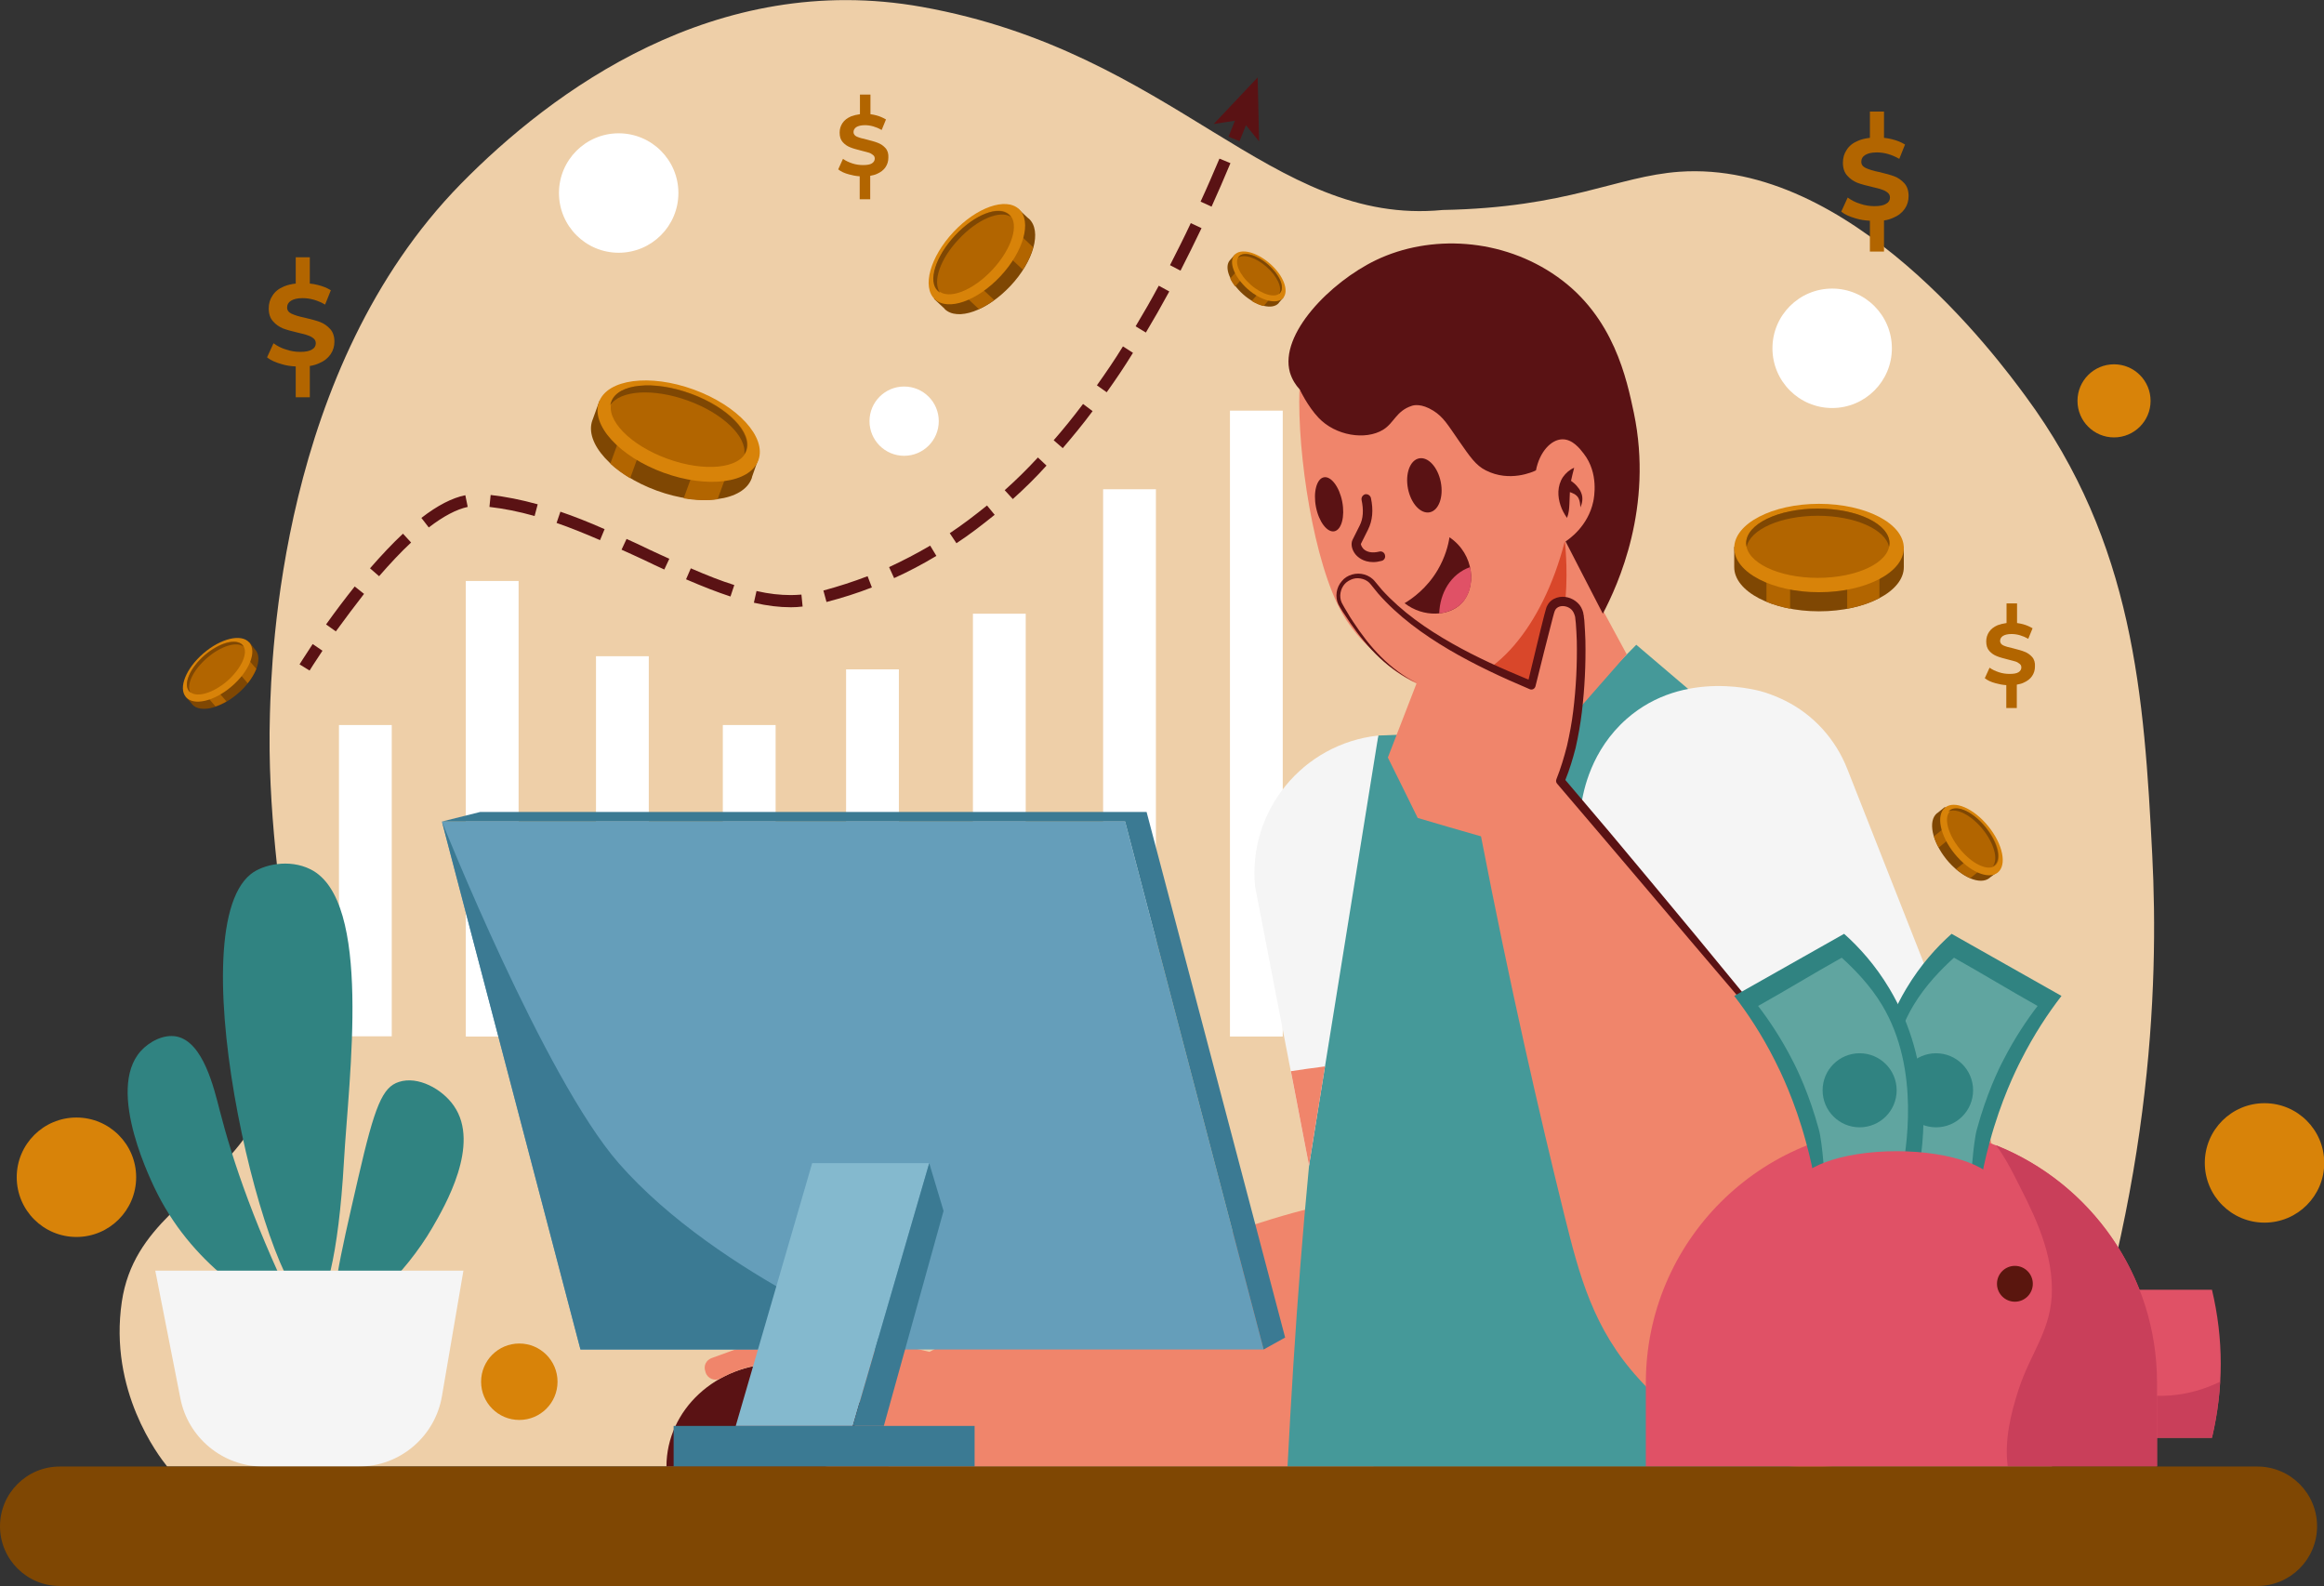 <?xml version="1.0" encoding="utf-8"?>
<!-- Generator: Adobe Illustrator 22.0.0, SVG Export Plug-In . SVG Version: 6.00 Build 0)  -->
<svg version="1.1" id="Finance_01" xmlns="http://www.w3.org/2000/svg" xmlns:xlink="http://www.w3.org/1999/xlink" x="0px" y="0px"
	 viewBox="0 0 972.9 663.9" enable-background="new 0 0 972.9 663.9" xml:space="preserve">
<rect x="0" y="0" width="972.9" height="663.9" fill="#333333" stroke="none"/>
<g>
	<g id="BG">
		<path id="shape" fill="#EECFA8" d="M901,357.9c-3.4-66.3-7.6-130.5-53-192c-11.7-15.9-73.1-99.1-145-94c-26.3,1.9-46.4,15-99,16
			c-72,7-112-66-218-85c-86.5-15.5-155,35.3-193,74c-75.8,77.3-79.3,198.1-80,222c-2.4,83.3,24.4,130.9-11,178
			c-19,25.4-46.2,35.8-51,68c-5.5,37.3,15.3,64.4,19,69c16.3,0,32.7,0,49,0c47,0,94,0,141,0h599C901,504.5,903.8,412.5,901,357.9z"
			/>
		<g id="chart">
			<rect x="141.9" y="303.5" fill="#FFFFFF" width="22.1" height="130.3"/>
			<rect x="195" y="243.2" fill="#FFFFFF" width="22.1" height="190.7"/>
			<rect x="249.5" y="274.7" fill="#FFFFFF" width="22.1" height="159.1"/>
			<rect x="302.6" y="303.5" fill="#FFFFFF" width="22.1" height="130.3"/>
			<rect x="354.2" y="280.2" fill="#FFFFFF" width="22.1" height="153.6"/>
			<rect x="407.3" y="256.9" fill="#FFFFFF" width="22.1" height="177"/>
			<rect x="461.8" y="204.8" fill="#FFFFFF" width="22.1" height="229.1"/>
			<rect x="514.9" y="171.9" fill="#FFFFFF" width="22.1" height="262"/>
		</g>
		<g id="coins">
			<g>
				<path fill="#7F4703" d="M797,228.9h-4c-0.6-0.6-1.3-1.3-2.1-1.9c-6.4-4.9-17.2-8.1-29.4-8.1c-12.3,0-23.2,3.3-29.6,8.3
					c-0.7,0.6-1.3,1.1-1.9,1.7h-4v8l0,0c0,0.2,0,0.3,0,0.5c0,10.2,15.9,18.5,35.5,18.5s35.5-8.3,35.5-18.5c0-0.2,0-0.3,0-0.5l0,0
					V228.9z"/>
				<path fill="#B26500" d="M739.5,222.9v29c2.9,1.2,6.3,2.2,9.9,2.9V220C745.7,220.7,742.4,221.7,739.5,222.9z"/>
				<path fill="#B26500" d="M786.8,224.4c-3.8-2-8.3-3.5-13.5-4.5v34.9c5.1-0.9,9.7-2.5,13.5-4.5V224.4z"/>
				<ellipse fill="#D88309" cx="761.5" cy="229.4" rx="35.5" ry="18.5"/>
				<ellipse fill="#B26500" cx="761" cy="227.4" rx="30" ry="14.5"/>
				<path fill="#7F4703" d="M761,215.9c15.5,0,28.3,5.7,29.8,13c0.1-0.5,0.2-1,0.2-1.5c0-8-13.4-14.5-30-14.5s-30,6.5-30,14.5
					c0,0.5,0.1,1,0.2,1.5C732.7,221.6,745.5,215.9,761,215.9z"/>
			</g>
			<g>
				<path fill="#7F4703" d="M537.3,124.5l-1.1-1c0-0.3-0.1-0.7-0.1-1.1c-0.6-3-2.9-6.7-6.4-9.8c-3.5-3.1-7.5-4.9-10.6-5.1
					c-0.3,0-0.7,0-1,0l-1.1-1l-2,2.3l0,0l-0.1,0.1c-2.6,2.9-0.1,9.3,5.5,14.3c5.6,5,12.3,6.6,14.9,3.7c0,0,0.1-0.1,0.1-0.2l0,0
					L537.3,124.5z"/>
				<path fill="#B26500" d="M522.3,108.3l-7.3,8.3c0.5,1.1,1.2,2.2,2.1,3.3l8.8-10C524.6,109.2,523.4,108.7,522.3,108.3z"/>
				<path fill="#B26500" d="M535.5,120.7c-0.6-1.5-1.5-3.1-2.7-4.7l-8.8,10c1.7,1,3.4,1.8,5,2.1L535.5,120.7z"/>
				<path fill="#D88309" d="M537.2,124.7c-2.6,2.9-9.2,1.3-14.9-3.7c-5.6-5-8.1-11.4-5.5-14.3s9.2-1.3,14.9,3.7
					C537.3,115.3,539.7,121.7,537.2,124.7z"/>
				<path fill="#B26500" d="M535.9,122.6c-2,2.3-7.5,0.8-12.3-3.4c-4.8-4.2-7-9.5-5-11.8s7.5-0.8,12.3,3.4S538,120.3,535.9,122.6z"
					/>
				<path fill="#7F4703" d="M530.2,111.7c4.5,3.9,6.7,8.8,5.3,11.3c0.2-0.1,0.3-0.2,0.4-0.4c2-2.3-0.2-7.6-5-11.8
					c-4.8-4.2-10.3-5.7-12.3-3.4c-0.1,0.1-0.2,0.3-0.3,0.5C520.7,106.2,525.8,107.8,530.2,111.7z"/>
			</g>
			<g>
				<path fill="#7F4703" d="M836.2,365l-1.2-1.5c0-0.4,0.1-0.9,0.1-1.4c-0.1-4-2.2-9.1-6-13.8c-3.8-4.7-8.5-7.9-12.4-8.8
					c-0.4-0.1-0.9-0.2-1.3-0.2l-1.2-1.5l-3.1,2.5l0,0c-0.1,0-0.1,0.1-0.2,0.1c-3.9,3.2-2.1,11.8,3.9,19.3c6.1,7.5,14.2,11,18.1,7.8
					c0.1-0.1,0.1-0.1,0.2-0.2l0,0L836.2,365z"/>
				<path fill="#B26500" d="M820.7,341.1l-11.1,9c0.4,1.5,1.1,3.1,2,4.7l13.3-10.8C823.5,342.8,822,341.8,820.7,341.1z"/>
				<path fill="#B26500" d="M834.8,359.6c-0.4-2.1-1.2-4.3-2.5-6.6l-13.4,10.8c2,1.7,4,3,5.9,3.8L834.8,359.6z"/>
				
					<ellipse transform="matrix(0.777 -0.63 0.63 0.777 -37.156 598.277)" fill="#D88309" cx="825" cy="351.5" rx="9.1" ry="17.5"/>
				
					<ellipse transform="matrix(0.777 -0.63 0.63 0.777 -36.517 598.483)" fill="#B26500" cx="825.6" cy="350.7" rx="7.1" ry="14.8"/>
				<path fill="#7F4703" d="M830,347.1c4.8,5.9,6.6,12.6,4.3,15.5c0.2-0.1,0.4-0.2,0.6-0.4c3.1-2.5,1.4-9.6-3.8-16
					c-5.1-6.3-11.8-9.5-14.9-7c-0.2,0.2-0.4,0.3-0.5,0.5C819.1,338.1,825.2,341.2,830,347.1z"/>
			</g>
			<g>
				<path fill="#7F4703" d="M317.4,192.3l-3.7-1.4c-0.4-0.8-0.8-1.7-1.3-2.5c-4.3-6.8-13.3-13.5-24.8-17.7
					c-11.6-4.2-22.9-4.9-30.6-2.4c-0.9,0.3-1.6,0.6-2.4,1l-3.7-1.4l-2.7,7.5l0,0c-0.1,0.2-0.1,0.3-0.2,0.5
					c-3.5,9.6,8.6,22.8,27,29.5s36.2,4.4,39.7-5.2c0.1-0.2,0.1-0.3,0.1-0.5l0,0L317.4,192.3z"/>
				<path fill="#B26500" d="M265.4,166.9l-9.9,27.2c2.4,2.2,5.1,4.2,8.3,6.1l11.9-32.7C272,167,268.6,166.8,265.4,166.9z"/>
				<path fill="#B26500" d="M309.3,184.6c-2.8-3.1-6.6-6.2-11.1-8.8l-12,32.8c5.2,0.9,10,1,14.2,0.4L309.3,184.6z"/>
				
					<ellipse transform="matrix(0.343 -0.94 0.94 0.343 16.976 385.395)" fill="#D88309" cx="283.9" cy="180.6" rx="18.5" ry="35.5"/>
				
					<ellipse transform="matrix(0.343 -0.94 0.94 0.343 19.041 384.311)" fill="#B26500" cx="284.2" cy="178.5" rx="14.5" ry="30"/>
				<path fill="#7F4703" d="M288,167.7c14.6,5.3,24.6,15,23.6,22.4c0.3-0.4,0.5-0.9,0.7-1.4c2.7-7.5-7.6-18.2-23.2-23.9
					s-30.4-4.2-33.2,3.3c-0.2,0.5-0.3,1-0.4,1.5C259.5,163.4,273.4,162.4,288,167.7z"/>
			</g>
			<g>
				<path fill="#7F4703" d="M426.2,87.4l-2,2.1c-0.7,0-1.3,0.1-2,0.2c-5.8,1-12.9,5.1-18.9,11.6c-6.1,6.6-9.8,14-10.3,19.8
					c-0.1,0.7-0.1,1.3,0,1.9l-2,2.1l4.3,4l0,0c0.1,0.1,0.2,0.2,0.2,0.3c5.4,5.1,17.7,0.7,27.5-9.7s13.2-23,7.8-28.1
					c-0.1-0.1-0.2-0.2-0.3-0.2l0,0L426.2,87.4z"/>
				<path fill="#B26500" d="M394.4,115l15.4,14.4c2.1-1,4.3-2.2,6.4-3.8l-18.5-17.3C396.3,110.6,395.2,112.8,394.4,115z"/>
				<path fill="#B26500" d="M418.7,90.6c-2.9,1-6,2.7-9.1,5l18.6,17.3c2.1-3.2,3.5-6.4,4.3-9.4L418.7,90.6z"/>
				
					<ellipse transform="matrix(0.683 -0.731 0.731 0.683 51.895 332.488)" fill="#D88309" cx="408.8" cy="106.5" rx="25.8" ry="13.5"/>
				
					<ellipse transform="matrix(0.683 -0.731 0.731 0.683 52.011 331.323)" fill="#B26500" cx="407.5" cy="105.8" rx="21.8" ry="10.6"/>
				<path fill="#7F4703" d="M401.4,100.1c7.7-8.3,17.1-12.2,21.7-9.4c-0.2-0.3-0.4-0.6-0.7-0.8c-4.3-4-14.4-0.1-22.6,8.7
					s-11.5,19.2-7.2,23.2c0.3,0.3,0.6,0.5,0.9,0.7C390.3,117.9,393.6,108.3,401.4,100.1z"/>
			</g>
			<g>
				<path fill="#7F4703" d="M104.3,268.7l-1.5,1.3c-0.4,0-0.9,0-1.4,0c-4,0.2-9,2.5-13.6,6.4c-4.6,4-7.6,8.7-8.4,12.6
					c-0.1,0.4-0.1,0.9-0.2,1.3l-1.5,1.3l2.6,3l0,0c0.1,0.1,0.1,0.1,0.1,0.2c3.3,3.8,11.9,1.8,19.2-4.5s10.6-14.5,7.3-18.3
					c-0.1-0.1-0.1-0.1-0.2-0.2l0,0L104.3,268.7z"/>
				<path fill="#B26500" d="M80.9,284.9l9.3,10.8c1.5-0.5,3.1-1.2,4.6-2.1l-11.2-13C82.5,282.1,81.6,283.5,80.9,284.9z"/>
				<path fill="#B26500" d="M99,270.3c-2,0.5-4.3,1.4-6.5,2.7l11.2,13c1.6-2,2.8-4.1,3.6-6L99,270.3z"/>
				
					<ellipse transform="matrix(0.758 -0.652 0.652 0.758 -160.786 127.379)" fill="#D88309" cx="91.2" cy="280.3" rx="17.5" ry="9.1"/>
				<path fill="#B26500" d="M101.6,270c2.6,3-0.4,9.7-6.5,15.1c-6.2,5.3-13.3,7.2-15.9,4.2s0.4-9.7,6.5-15.1
					C91.9,268.9,99,267,101.6,270z"/>
				<path fill="#7F4703" d="M86.7,275.4c5.8-5,12.4-7,15.3-4.7c-0.1-0.2-0.3-0.4-0.4-0.6c-2.6-3-9.7-1.1-15.9,4.2
					c-6.2,5.3-9.1,12.1-6.5,15.1c0.2,0.2,0.3,0.4,0.5,0.5C77.9,286.6,80.9,280.4,86.7,275.4z"/>
			</g>
		</g>
		<g id="dollars">
			<path fill="#B26500" d="M138.2,137.7c-1.2-1.3-2.6-2.3-4.2-2.9c-1.6-0.6-3.8-1.2-6.4-1.8c-2.5-0.5-4.3-1.1-5.6-1.7
				c-1.2-0.6-1.8-1.4-1.8-2.6s0.5-2.1,1.6-2.8c1.1-0.7,2.7-1.1,4.9-1.1c3.1,0,6.3,0.9,9.4,2.7l2.4-6c-1.6-1-3.4-1.7-5.4-2.2
				c-1.1-0.3-2.3-0.5-3.4-0.6v-11h-5.9v11c-1.8,0.2-3.5,0.6-4.9,1.2c-2.2,0.9-3.8,2.2-4.8,3.8c-1.1,1.6-1.6,3.4-1.6,5.4
				c0,2.3,0.6,4.1,1.8,5.4c1.2,1.4,2.6,2.3,4.2,3c1.6,0.6,3.8,1.2,6.4,1.8c1.7,0.4,3,0.7,4,1.1c1,0.3,1.8,0.8,2.4,1.3s0.9,1.2,0.9,2
				c0,1.1-0.5,2-1.6,2.6c-1.1,0.7-2.7,1-4.9,1c-2,0-4-0.3-6-1c-2-0.6-3.7-1.5-5.2-2.6l-2.7,5.9c1.5,1.2,3.5,2.1,6,2.8
				c1.9,0.6,3.9,0.9,6,1v12.9h5.9v-13.1c1.4-0.2,2.7-0.6,3.8-1.1c2.2-0.9,3.8-2.2,4.9-3.8c1.1-1.6,1.6-3.4,1.6-5.3
				C140,140.8,139.4,139,138.2,137.7z"/>
			<path fill="#B26500" d="M797.2,76.7c-1.2-1.3-2.6-2.3-4.2-2.9c-1.6-0.6-3.8-1.2-6.4-1.8c-2.5-0.5-4.3-1.1-5.6-1.7
				c-1.2-0.6-1.8-1.4-1.8-2.6s0.5-2.1,1.6-2.8c1.1-0.7,2.7-1.1,4.9-1.1c3.1,0,6.3,0.9,9.4,2.7l2.4-6c-1.6-1-3.4-1.7-5.4-2.2
				c-1.1-0.3-2.3-0.5-3.4-0.6v-11h-5.9v11c-1.8,0.2-3.5,0.6-4.9,1.2c-2.2,0.9-3.8,2.2-4.8,3.8c-1.1,1.6-1.6,3.4-1.6,5.4
				c0,2.3,0.6,4.1,1.8,5.4c1.2,1.4,2.6,2.3,4.2,3c1.6,0.6,3.8,1.2,6.4,1.8c1.7,0.4,3,0.7,4,1.1c1,0.3,1.8,0.8,2.4,1.3
				c0.6,0.5,0.9,1.2,0.9,2c0,1.1-0.5,2-1.6,2.6c-1.1,0.7-2.7,1-4.9,1c-2,0-4-0.3-6-1c-2-0.6-3.7-1.5-5.2-2.6l-2.7,5.9
				c1.5,1.2,3.5,2.1,6,2.8c1.9,0.6,3.9,0.9,6,1v12.9h5.9v-13c1.4-0.2,2.7-0.6,3.8-1.1c2.2-0.9,3.8-2.2,4.9-3.8
				c1.1-1.6,1.6-3.4,1.6-5.3C799,79.8,798.4,78,797.2,76.7z"/>
			<path fill="#B26500" d="M370.7,62c-0.9-1-1.9-1.7-3.2-2.2c-1.2-0.5-2.8-0.9-4.7-1.4c-1.9-0.4-3.2-0.8-4.1-1.2s-1.4-1.1-1.4-1.9
				s0.4-1.6,1.2-2.1c0.8-0.5,2-0.8,3.6-0.8c2.3,0,4.7,0.7,7,2l1.8-4.4c-1.2-0.7-2.5-1.3-4-1.7c-0.8-0.2-1.7-0.4-2.5-0.5v-8.2H360
				v8.2c-1.4,0.2-2.6,0.5-3.7,0.9c-1.6,0.7-2.8,1.6-3.6,2.8c-0.8,1.2-1.2,2.5-1.2,4c0,1.7,0.4,3,1.3,4s1.9,1.7,3.2,2.2
				c1.2,0.5,2.8,0.9,4.7,1.4c1.3,0.3,2.2,0.6,3,0.8c0.7,0.2,1.3,0.6,1.8,1c0.5,0.4,0.7,0.9,0.7,1.5c0,0.8-0.4,1.5-1.2,2
				c-0.8,0.5-2,0.7-3.7,0.7c-1.5,0-3-0.2-4.5-0.7s-2.8-1.1-3.9-1.9l-2,4.4c1.1,0.9,2.6,1.6,4.5,2.1c1.4,0.4,2.9,0.7,4.5,0.8v9.6h4.4
				v-9.8c1-0.2,2-0.4,2.8-0.8c1.6-0.7,2.8-1.6,3.6-2.8c0.8-1.2,1.2-2.5,1.2-4C372,64.4,371.6,63,370.7,62z"/>
			<path fill="#B26500" d="M850.7,275c-0.9-1-1.9-1.7-3.2-2.2c-1.2-0.5-2.8-0.9-4.7-1.4c-1.9-0.4-3.2-0.8-4.1-1.2
				c-0.9-0.4-1.4-1.1-1.4-1.9s0.4-1.6,1.2-2.1s2-0.8,3.6-0.8c2.3,0,4.7,0.7,7,2l1.8-4.4c-1.2-0.7-2.5-1.3-4-1.7
				c-0.8-0.2-1.7-0.4-2.5-0.5v-8.2H840v8.2c-1.4,0.2-2.6,0.5-3.7,0.9c-1.6,0.7-2.8,1.6-3.6,2.8c-0.8,1.2-1.2,2.5-1.2,4
				c0,1.7,0.4,3,1.3,4c0.9,1,1.9,1.7,3.2,2.2c1.2,0.5,2.8,0.9,4.7,1.4c1.3,0.3,2.2,0.6,3,0.8c0.7,0.2,1.3,0.6,1.8,1s0.7,0.9,0.7,1.5
				c0,0.8-0.4,1.5-1.2,2s-2,0.7-3.7,0.7c-1.5,0-3-0.2-4.5-0.7s-2.8-1.1-3.9-1.9l-2,4.4c1.1,0.9,2.6,1.6,4.5,2.1
				c1.4,0.4,2.9,0.7,4.5,0.8v9.6h4.4v-9.8c1-0.2,2-0.4,2.8-0.8c1.6-0.7,2.8-1.6,3.6-2.8c0.8-1.2,1.2-2.5,1.2-4
				C852,277.4,851.6,276,850.7,275z"/>
		</g>
		<g id="sparks_2_">
			<g id="sparks_1_">
				<circle fill="#FFFFFF" cx="259" cy="80.8" r="25"/>
				<circle fill="#FFFFFF" cx="767" cy="145.8" r="25"/>
				<circle fill="#FFFFFF" cx="378.5" cy="176.3" r="14.5"/>
			</g>
			<g id="sparks">
				<circle fill="#D88309" cx="32" cy="492.8" r="25"/>
				<circle fill="#D88309" cx="948" cy="486.8" r="25"/>
				<circle fill="#D88309" cx="217.4" cy="578.4" r="16"/>
				<circle fill="#D88309" cx="885" cy="167.8" r="15.3"/>
			</g>
		</g>
		<g id="arrows">
			<g>
				<path fill="#5A1214" d="M129.6,280.7l-4.2-2.6c0.1-0.1,2.1-3.4,5.5-8.5l4.1,2.8C131.7,277.4,129.6,280.6,129.6,280.7z"/>
			</g>
			<g>
				<path fill="#5A1214" d="M140.6,264.3l-4.1-2.9c4-5.6,8-10.9,12-15.9l3.9,3.1C148.6,253.5,144.6,258.8,140.6,264.3z M331.1,254.2
					c-4.9,0-9.9-0.6-15.5-1.9l1.1-4.9c5.2,1.2,9.9,1.7,14.4,1.7c1.5,0,3-0.1,4.4-0.2l0.5,5C334.4,254.1,332.7,254.2,331.1,254.2z
					 M346,252l-1.3-4.8c6.3-1.7,12.5-3.7,18.5-6l1.8,4.7C358.9,248.3,352.5,250.3,346,252z M305.8,249.7c-5.5-1.8-11.4-4.1-18.6-7.2
					l2-4.6c7.1,3.1,12.8,5.3,18.2,7L305.8,249.7z M374.3,242l-2.1-4.6c5.8-2.7,11.6-5.7,17.2-9l2.6,4.3
					C386.2,236.2,380.3,239.3,374.3,242z M158.7,241.2l-3.8-3.3c4.8-5.5,9.4-10.4,13.8-14.5l3.4,3.7
					C167.9,231,163.4,235.8,158.7,241.2z M278.1,238.4c-2.8-1.3-5.7-2.6-8.5-4c-3.1-1.4-6.2-2.9-9.4-4.3l2.1-4.5
					c3.2,1.4,6.3,2.9,9.4,4.4c2.9,1.3,5.7,2.7,8.5,3.9L278.1,238.4z M400.4,227.4l-2.8-4.2c5.3-3.5,10.5-7.5,15.6-11.6l3.2,3.9
					C411.2,219.7,405.9,223.8,400.4,227.4z M251.2,226.1c-6.7-2.9-12.7-5.3-18.2-7.2l1.6-4.7c5.6,1.9,11.7,4.3,18.5,7.3L251.2,226.1
					z M179.5,220.8l-3.1-4c6.7-5.2,12.9-8.4,18.4-9.5l1,4.9C191.1,213.2,185.6,216.1,179.5,220.8z M223.8,216
					c-6.7-1.9-12.9-3.1-18.9-3.8l0.5-5c6.3,0.7,12.8,2,19.7,3.9L223.8,216z M424,208.9l-3.4-3.7c4.7-4.2,9.4-8.8,13.9-13.7l3.6,3.4
					C433.6,199.9,428.8,204.6,424,208.9z M444.9,187.6l-3.8-3.3c4.2-4.8,8.3-9.9,12.3-15.2l4,3C453.4,177.5,449.1,182.7,444.9,187.6
					z M463.3,164.2l-4.1-2.9c3.7-5.2,7.4-10.6,10.9-16.3l4.2,2.7C470.8,153.4,467.1,158.9,463.3,164.2z M479.7,139.2l-4.3-2.6
					c3.3-5.5,6.6-11.2,9.7-17l4.4,2.4C486.3,127.9,483,133.7,479.7,139.2z M494.2,113.3l-4.4-2.3c2.9-5.7,5.9-11.6,8.7-17.6l4.5,2.1
					C500.1,101.6,497.1,107.6,494.2,113.3z M507.2,86.5l-4.6-2.1c2.7-5.8,5.3-11.9,7.9-18l4.6,1.9C512.5,74.6,509.8,80.7,507.2,86.5
					z"/>
			</g>
			<g>
				<path fill="#5A1214" d="M518.9,59.1l-4.6-1.9c1.2-3,2.5-6.1,3.7-9.3l4.7,1.8C521.4,52.9,520.1,56.1,518.9,59.1z"/>
			</g>
			<g>
				<polygon fill="#5A1214" points="526.5,32.4 527.1,59.2 519.7,50.1 508.1,51.9 				"/>
			</g>
		</g>
	</g>
	<g id="BOY">
		<g id="hand_with_mouse">
			<path id="mouse" fill="#5A1214" d="M325.5,570.9c-25.7,0-46.5,19.3-46.5,43h93C372,590.1,351.2,570.9,325.5,570.9z"/>
			<path fill="#F0856B" d="M565,502.9c3.3,37,6.7,74,10,111H347c-5,0-5.8-4.2-2.4-8.6c3.4-4.4,13.6-8.3,20.4-12.4
				c-2.3-3.9-6.6-7.1-14-12c-14.8-9.7-30.7-10.2-36-9c-5.4,1.2-9.9,3.2-13.4,5.1c-2.4,1.3-5.4,0.1-6.2-2.5l-0.2-0.7
				c-0.7-2.2,0.5-4.5,2.7-5.3c13.4-4.9,26.8-9.7,40.2-14.6l51,12c24-13,63.1-30.7,107-44C522.5,513.8,543.9,505.3,565,502.9z"/>
		</g>
		<g id="body">
			<path fill="#459999" d="M577,307.9l129-5l55,311H539C544.9,499.4,555.3,393.2,577,307.9z"/>
			<path fill="#459999" d="M685,269.9l-45.1,45.9c0.1,0.1-9.9,7.1-9.9,7.1l-7-36l-21,21l4,39l22-19v-0.1h0.1l-0.1,0.1l22,25l62-60
				L685,269.9z"/>
		</g>
		<g id="neck">
			<path fill="#F0856B" d="M681,273.9l-50,57l-5.1-5.4c-12.7-14.4-18.8-33.5-16.9-52.6l0,0l46-47L681,273.9z"/>
			<path fill="#D9472A" d="M655,225.9l-46,47c-1,6,0,16,0.7,18.7c0.3,1.3,20.3,12.3,30.3,1.4C661,270,655,225.9,655,225.9z"/>
		</g>
		<g id="head">
			<path id="hair" fill="#5A1214" d="M544,162.9c-1.5-1.6-3.1-4-4-7c-4.5-16,16.9-37.8,36-47c22.7-10.9,52.9-9.4,76,7
				c23.7,16.8,29,42.9,32,57c8.2,39.4-6.6,71.8-13,84c-5.3-10.3-10.7-20.7-16-31c-7.8,1-50.3,5.6-84-24
				C555.5,188.3,547.8,172.7,544,162.9z"/>
			<g id="face_1_">
				<path fill="#F0856B" d="M663,189.9c-1.6-2.1-4.7-6.1-9-6c-4.7,0.1-9.5,5.3-11,13c-1.2,0.6-11,5.1-21,0c-4.2-2.1-6.6-5.7-11-12
					c-5-7.2-6.7-10.3-11-13c-5-3.1-8.2-2.3-9-2c-6.5,2.1-7.4,7.2-12,10c-7.4,4.5-19.9,2.5-27-5c-4.5-4.7-8-12-8-12c-1,27,6,73,18,94
					c8.8,15.5,26.6,28.4,43,29c19.5,0.7,40.6-22.8,50-59c1.8-1.1,9.8-6.6,12-17C667.3,208.4,669.4,198.1,663,189.9z"/>
				<g id="face">
					<path id="ears" fill="#5A1214" d="M661.9,206.2c-0.4-1.1-1.2-2.1-1.9-2.9c-0.7-0.8-1.5-1.4-2.3-2v-0.1c0.3-1.6,0.8-3.3,1.3-5.4
						c-1.9,0.8-3.5,2.2-4.7,3.9c-1.2,1.8-1.8,3.9-1.9,6c-0.1,2.1,0.3,4.1,0.9,5.9c0.6,1.8,1.5,3.5,2.7,5.2c0.8-2,0.9-3.9,1-5.7
						s0.1-3.5,0.2-5.1l0,0c0.3,0.1,0.5,0.2,0.8,0.3c0.8,0.3,1.5,0.7,2,1.2c0.6,0.5,1,1.3,1.2,2.1c0.3,0.9,0.3,1.8,0.4,2.8
						c0.4-0.9,0.7-1.8,0.8-2.9C662.5,208.5,662.4,207.3,661.9,206.2z"/>
					<g id="lips">
						<path fill="#5A1214" d="M588,252.5c3.2-1.9,9.3-6.2,13.8-13.8c3.2-5.4,4.5-10.5,5-13.8c10.6,7.2,11.4,21.1,5,27.7
							C606.6,257.9,596,258.7,588,252.5z"/>
						<path fill="#E05166" d="M602.5,256.8c3.7-0.4,7-1.9,9.4-4.2c3.5-3.6,4.8-9.4,3.5-15.2C607.3,240.3,602.8,248.2,602.5,256.8z"
							/>
					</g>
					<g id="nose">
						<path fill="#5A1214" d="M574.9,235.3c-4.3,0-6.6-2.2-7.5-3.3c-1.5-1.9-2-4.3-1.2-6l0.8-1.6c0.6-1.2,1.2-2.4,2.2-4.4
							c1.5-2.9,1.7-6.5,0.8-10.7c-0.2-1.1,0.5-2.1,1.5-2.4c1.1-0.2,2.1,0.5,2.4,1.5c1.1,5.1,0.7,9.5-1.2,13.3c-1,2-1.6,3.2-2.2,4.4
							l-0.8,1.6c0,0.2,0.2,1.1,1.1,2.1c1.5,1.4,3.8,1.8,6.6,1.1c1.1-0.3,2.2,0.4,2.4,1.5c0.3,1.1-0.4,2.2-1.5,2.4
							C577.2,235.1,576,235.3,574.9,235.3z"/>
					</g>
					<g id="eyes">
						
							<ellipse transform="matrix(0.982 -0.191 0.191 0.982 -27.832 117.264)" fill="#5A1214" cx="596" cy="203.4" rx="7" ry="11.5"/>
						<path fill="#5A1214" d="M561.9,210c1.2,6.2-0.3,11.8-3.3,12.4c-3,0.6-6.5-4-7.7-10.2s0.3-11.8,3.3-12.4S560.7,203.8,561.9,210
							z"/>
					</g>
				</g>
			</g>
		</g>
		<g id="arm_2">
			<path fill="#F5F5F5" d="M747,438.9c21-7.7,42-16.3,63-24c-12.2-31-24.5-62.1-36.7-93.1c-4.9-12.4-14.1-22.6-26-28.5
				c-2.6-1.3-5.3-2.4-8.3-3.4c-2-0.7-33.9-10.2-58,11c-14.9,13.1-18.2,30.2-19,36C690.3,370.5,718.7,405.2,747,438.9z"/>
			<g>
				<g>
					<path fill="#F0856B" d="M840,508.9c-5-34-18.4-71.6-30-94c-20.8,7.6-42.2,15.4-63,23c-31.4-37.8-62.9-75-94-111
						c10-23,9.3-59.9,8-69c-1-7-10-8-12-3c-0.8,1.9-8,32-8,32c-28-11.6-52.4-24.8-66.3-42.6c-2.4-3-6.6-3.9-10-2.2
						c0,0-0.1,0-0.1,0.1c-4.2,2.1-5.8,7.3-3.4,11.4c8.6,14.6,18.7,26.5,31.8,32.5c-4,10.3-8,20.7-12,31c5,10,7.5,15.2,12.5,25.3
						c8.8,2.6,17.7,5.2,26.5,7.7c12.2,63,24.5,116.6,35,159c6.2,24.9,12,47.2,31,68c7.7,8.5,40.3,44.1,85,36
						c31.1-5.6,56.7-30.3,67-63C841,534.9,842,522.5,840,508.9z"/>
					<path fill="#D9472A" d="M795,461.9c0-22,9-45,8.3-44.6c-18.8,6.9-37.6,13.7-56.3,20.6l55.2,67.9
						C802.2,505.8,795,483.9,795,461.9z"/>
				</g>
				<path fill="#5A1214" d="M766,460l-36.9-45l-18.5-22.5L692,370.1c-12.1-14.6-24.4-29.2-36.7-43.6c1.8-4.4,3.1-8.8,4.3-13.4
					c1.1-4.9,2-9.9,2.6-14.9c1.2-10,1.7-20,1.5-30.1c-0.1-2.5-0.2-5-0.4-7.6c0-0.6-0.1-1.3-0.2-1.9l-0.1-1c-0.1-0.4-0.2-0.7-0.2-1.1
					c-0.4-1.5-1.1-3-2.3-4.1c-2.3-2.2-5.7-3.2-8.8-2.2c-1.6,0.5-3.1,1.6-3.9,3.2c-0.5,0.8-0.6,1.6-0.8,2.2l-0.5,1.8
					c-2.3,9-4.4,18.1-6.6,27.1c-10.9-4.5-21.7-9.3-31.9-15.1c-10.8-6.1-21.1-13.3-29.4-22.4l-3-3.6c-1.1-1.4-2.7-2.4-4.4-2.9
					s-3.5-0.5-5.2,0s-3.2,1.4-4.3,2.8c-2.3,2.6-2.9,6.6-1.4,9.7c0.4,0.8,0.8,1.4,1.2,2.1c0.4,0.7,0.8,1.3,1.3,2
					c0.9,1.3,1.7,2.6,2.6,3.9c3.6,5.2,7.6,10.1,12.2,14.4c4.6,4.3,9.8,7.9,15.6,10.5c-5.6-2.7-10.7-6.6-15.1-11
					c-4.4-4.4-8.2-9.4-11.6-14.6c-0.9-1.3-1.7-2.6-2.5-4c-0.4-0.7-0.8-1.3-1.2-2s-0.8-1.4-1.1-2c-1.2-2.6-0.6-5.8,1.3-7.9
					c0.9-1,2.2-1.7,3.5-2.1c1.3-0.4,2.8-0.3,4.1,0.1c1.3,0.4,2.5,1.2,3.3,2.3l3,3.7c8.4,9.6,18.8,17.1,29.6,23.5
					c10.9,6.4,22.3,11.7,33.9,16.6c0.1,0,0.2,0.1,0.3,0.1c0.9,0.2,1.8-0.3,2.1-1.3l0,0c2.4-9.7,4.8-19.3,7.3-28.9l0.5-1.8
					c0.2-0.6,0.3-1,0.5-1.3c0.4-0.7,1-1.1,1.8-1.4c1.6-0.5,3.7,0,5,1.3c0.6,0.6,1,1.4,1.3,2.3l0.2,0.7l0.1,0.9
					c0.1,0.6,0.1,1.2,0.2,1.8c0.2,2.4,0.3,4.9,0.4,7.3c0.2,9.8-0.3,19.7-1.5,29.5c-0.6,4.9-1.5,9.7-2.6,14.5
					c-1.2,4.7-2.6,9.4-4.4,13.9l0,0c-0.3,0.7-0.2,1.5,0.3,2c12.6,14.7,25.1,29.5,37.7,44.3l18.8,22.2l18.9,22.2l37.7,44.3
					c12.7,14.7,25.2,29.5,37.9,44.2C790.4,490.2,778.1,475.1,766,460z"/>
			</g>
		</g>
		<g id="arm">
			<path fill="#F5F5F5" d="M548,487.9L525.4,371c-3-31.6,20-59.7,51.6-63.1l0,0L548,487.9z"/>
			<g>
				<path fill="#F0856B" d="M540.4,448.4l7.6,39.5l6.7-41.5C549.9,447,545.1,447.7,540.4,448.4z"/>
			</g>
		</g>
	</g>
	<g id="TABLE">
		<g id="money_and_pig">
			<g>
				<path fill="#E05166" d="M926,601.9h-38v-62h38C930.9,560.5,930.9,581.2,926,601.9z"/>
				<path fill="#C93F5A" d="M888,581.3v20.5h38c1.8-7.8,3-15.6,3.4-23.4C916.5,584.7,901.3,586.4,888,581.3z"/>
			</g>
			<g>
				<path fill="#E05166" d="M796,471.9L796,471.9c-59.1,0-107,47.9-107,107v35h214v-35C903,519.8,855.1,471.9,796,471.9z"/>
				<path fill="#C93F5A" d="M835.6,479.4c3.1,4.1,5.6,8.7,7.8,13c6.6,13.1,15.6,29.4,15.6,47.4c0,16.8-8.8,26.1-13.9,41.7
					c-3.5,10.7-6,21.7-4.6,32.3H903v-35C903,533.8,875.1,495.2,835.6,479.4z"/>
			</g>
			<circle id="pig_x27_s_eye" fill="#5A160E" cx="843.5" cy="537.4" r="7.5"/>
			<g id="money">
				<g>
					<path fill="#308381" d="M817,390.9c15.3,8.7,30.7,17.3,46,26c-5.5,7.1-11.5,16.1-17,27c-2.2,4.3-8.3,16.7-13,34
						c-2,7.2-3.2,13.3-4,18c-14.3-1.7-28.7-3.3-43-5c-2.3-11.8-7-45.2,12-77C803.9,404,810.8,396.4,817,390.9z"/>
					<path fill="#60A5A0" d="M818,400.9c13,7.3,22,12.9,35,20.2c-4.6,6-9.7,13.6-14.4,22.8c-1.9,3.6-7,14.1-11,28.8
						c-1.7,6.1-2.6,23.2-2.6,23.2c-12.1-1.4-19.9-2.6-32-4c-1.9-9.9-8.1-44.1,8-71C806,412.5,812.8,405.6,818,400.9z"/>
					<circle fill="#308381" cx="810.5" cy="456.4" r="15.5"/>
				</g>
				<g>
					<path fill="#308381" d="M772,390.9c-15.3,8.7-30.7,17.3-46,26c5.5,7.1,11.5,16.1,17,27c2.2,4.3,8.3,16.7,13,34
						c2,7.2,3.2,13.3,4,18c14.3-1.7,28.7-3.3,43-5c2.3-11.8,7-45.2-12-77C785.1,404,778.2,396.4,772,390.9z"/>
					<path fill="#60A5A0" d="M771,400.9c-13,7.3-22,12.9-35,20.2c4.6,6,9.7,13.6,14.4,22.8c1.9,3.6,7,14.1,11,28.8
						c1.7,6.1,2.6,23.2,2.6,23.2c12.1-1.4,19.9-2.6,32-4c1.9-9.9,8.1-44.1-8-71C783,412.5,776.2,405.6,771,400.9z"/>
					<circle fill="#308381" cx="778.5" cy="456.4" r="15.5"/>
				</g>
			</g>
			<ellipse fill="#E05166" cx="794" cy="497.4" rx="42" ry="15.5"/>
		</g>
		<g id="monitor">
			<g>
				<polygon fill="#659EBA" points="529,564.9 243,564.9 185,343.9 471,343.9 				"/>
				<path fill="#3B7A93" d="M259,486.9c-31.2-35.7-74-143-74-143l58,221h135.9C378.9,564.9,301,534.9,259,486.9z"/>
				<polygon fill="#3B7A93" points="480,339.9 201,339.9 185,343.9 471,343.9 529,564.9 538,559.9 				"/>
			</g>
			<g>
				<rect x="282" y="596.9" fill="#3B7A93" width="126" height="17"/>
				<polygon fill="#84B9CE" points="357,596.9 308,596.9 340,486.9 389,486.9 				"/>
				<polygon fill="#3B7A93" points="370,596.9 357,596.9 389,486.9 395,506.9 				"/>
			</g>
		</g>
		<g id="plant_1_">
			<g id="plant">
				<path fill="#308381" d="M127,554.9c-16.8-7.5-45-23.6-61-55c-1.9-3.8-22.1-43.4-7-60c3.5-3.8,9.4-7.1,15-6
					c11.1,2.3,15.6,21.7,18,31C97.2,485.2,106.9,514.7,127,554.9z"/>
				<path fill="#308381" d="M131,546.9c4.9-0.5,10.7-20.4,13-61c2-35,12-109-14-122c-9-4.5-20-2-25,2
					C73.8,390.8,113.1,548.7,131,546.9z"/>
				<path fill="#308381" d="M142,548.9c7.3,4.2,27.8-15.7,39-35c5.2-9,20.3-34.8,9-51c-4.9-7.1-15.1-12.6-23-10
					c-6.9,2.2-10.1,10-17,40C141.8,528.5,137.7,546.4,142,548.9z"/>
			</g>
			<path id="pot" fill="#F5F5F5" d="M150.2,613.9h-40c-16.9,0-31.5-12-34.7-28.6L65,531.9h129l-9,52.6
				C182.1,601.4,167.4,613.9,150.2,613.9z"/>
		</g>
		<path id="table" fill="#7F4703" d="M945,663.9H25c-13.8,0-25-11.2-25-25l0,0c0-13.8,11.2-25,25-25h920c13.8,0,25,11.2,25,25l0,0
			C970,652.7,958.8,663.9,945,663.9z"/>
	</g>
</g>
</svg>

